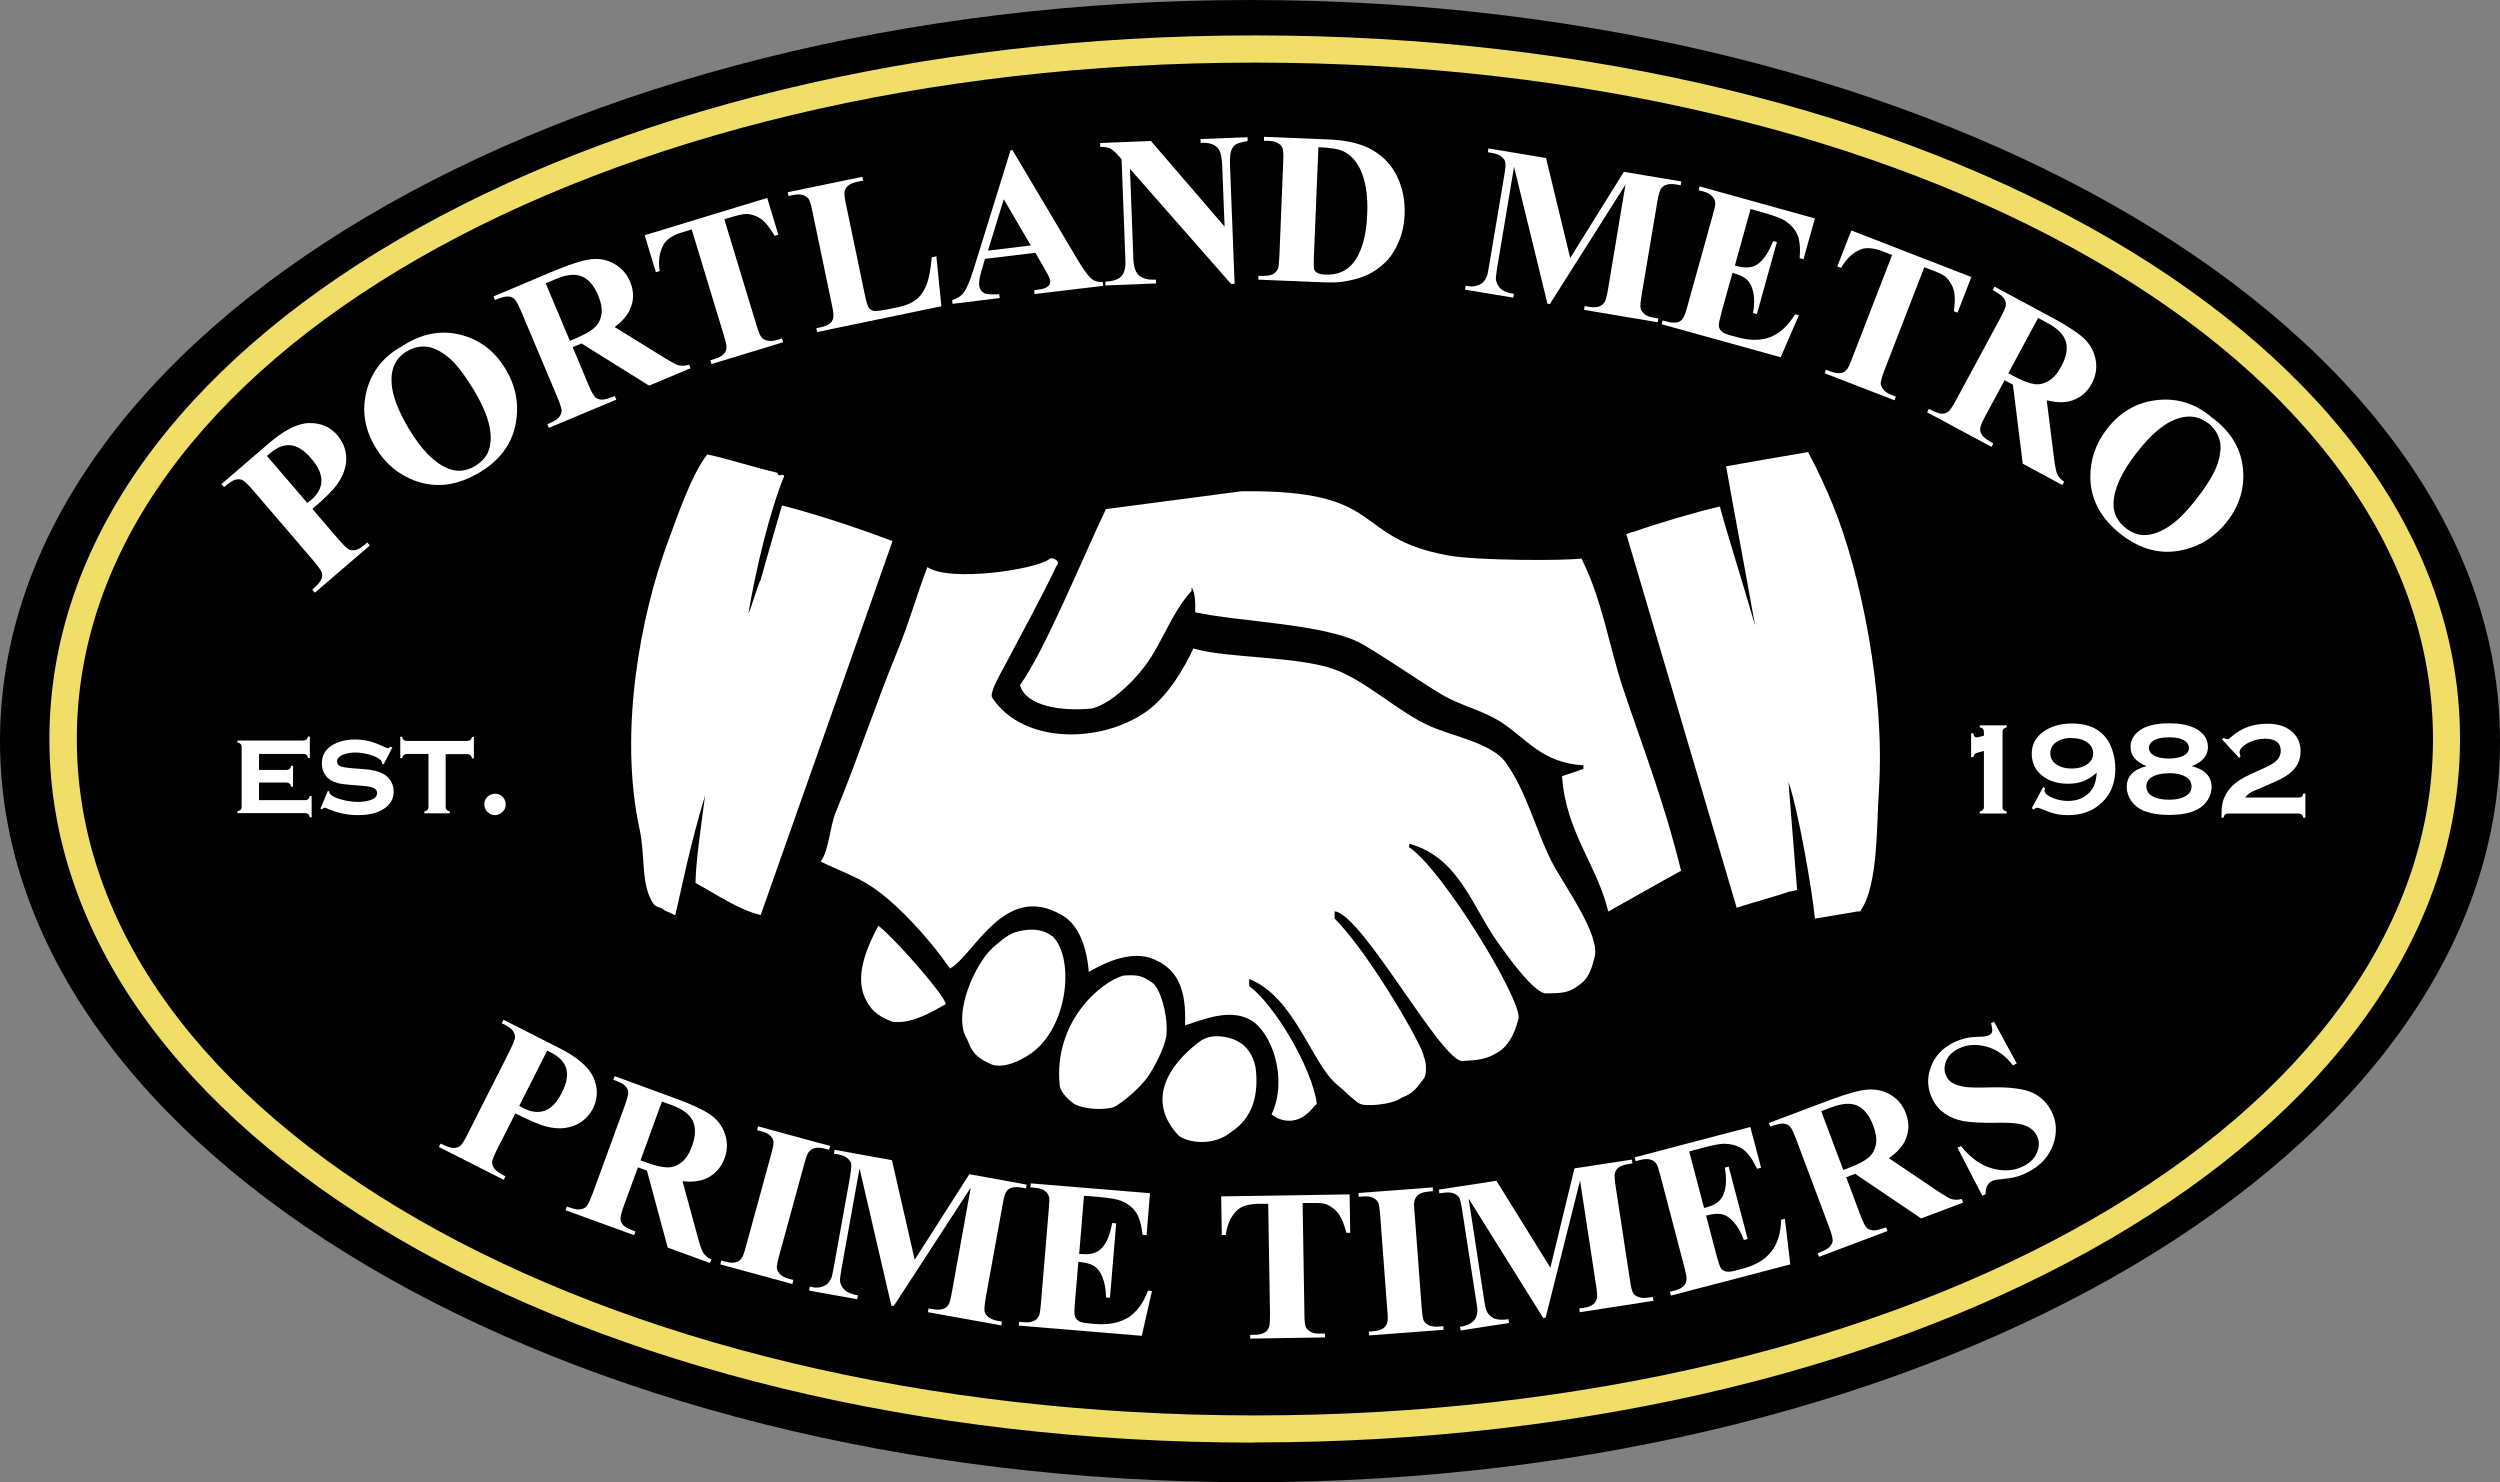 <?xml version="1.0" encoding="UTF-8"?>
<svg xmlns="http://www.w3.org/2000/svg" id="Layer_1" version="1.1" viewBox="0 0 124.98 74.1">
  <rect x="0" y="0" width="124.98" height="74.1" fill="#808080" stroke="none"/>
  <defs>
    <style>
      .st0 {
        fill-rule: evenodd;
      }

      .st0, .st1 {
        fill: #fff;
      }

      .st2 {
        fill: #010101;
      }

      .st3 {
        fill: #f0de69;
      }
    </style>
  </defs>
  <path class="st2" d="M124.98,37.05c0,20.46-27.98,37.05-62.49,37.05S0,57.52,0,37.05,27.98,0,62.49,0s62.49,16.59,62.49,37.05Z"></path>
  <path class="st3" d="M62.73,72.12c-33.79,0-60.26-15.45-60.26-35.17S28.95,1.77,62.73,1.77s60.25,15.45,60.25,35.17-26.47,35.17-60.25,35.17ZM62.73,3.13C29.71,3.13,3.84,17.99,3.84,36.95s25.87,33.81,58.9,33.81,58.89-14.85,58.89-33.81S95.76,3.13,62.73,3.13Z"></path>
  <path class="st1" d="M25.77,55.65l-.9,1.77c-.17.34-.26.57-.27.68,0,.11.04.22.12.33.08.11.27.23.55.38l-.09.17-3.24-1.64.09-.17c.29.15.51.22.64.22.13,0,.24-.04.33-.1.09-.07.22-.27.39-.62l2.09-4.13c.17-.35.26-.57.27-.68,0-.11-.04-.22-.11-.33-.08-.11-.27-.24-.56-.38l.09-.17,2.78,1.41c.92.46,1.49.96,1.72,1.48.23.53.22,1.04-.02,1.53-.21.41-.52.7-.92.86-.41.17-.86.19-1.37.07-.34-.08-.87-.3-1.6-.67ZM27.35,52.53l-1.39,2.75c.1.06.18.1.23.13.38.19.73.23,1.06.11.32-.12.6-.42.84-.9.24-.47.31-.87.22-1.2-.1-.32-.35-.59-.76-.8l-.19-.1Z"></path>
  <path class="st1" d="M31.89,58.36l-.69,1.88c-.13.36-.19.6-.18.71,0,.11.06.21.15.31.09.1.29.2.6.31l-.07.18-3.43-1.25.07-.18c.31.11.53.16.66.14.13-.02.24-.06.31-.14.08-.08.18-.3.32-.66l1.59-4.35c.13-.36.19-.6.19-.71-.01-.11-.06-.21-.15-.31-.09-.1-.29-.2-.6-.31l.07-.18,3.11,1.14c.81.3,1.38.57,1.72.82.34.25.57.57.69.96.13.39.12.79-.03,1.19-.18.49-.51.84-.98,1.03-.3.12-.68.16-1.12.11l.78,2.86c.1.37.19.61.25.71.1.15.23.27.41.34l-.07.18-2.11-.77-1.04-3.85-.44-.16ZM33.09,55.07l-1.07,2.94.28.1c.46.17.82.25,1.08.25.26,0,.49-.09.7-.26.21-.17.38-.43.51-.79.19-.51.2-.93.05-1.26-.15-.33-.49-.59-1.02-.79l-.53-.19Z"></path>
  <path class="st1" d="M39.66,64l-.05.19-3.6-.98.05-.19.23.06c.2.05.37.06.51.02.1-.02.19-.09.27-.19.06-.07.14-.28.23-.63l1.24-4.53c.1-.35.14-.58.13-.68-.01-.1-.07-.2-.16-.29-.09-.1-.24-.17-.43-.22l-.23-.06.05-.19,3.6.98-.05.19-.23-.06c-.2-.05-.37-.06-.51-.02-.1.02-.19.09-.28.19-.06.07-.14.28-.23.62l-1.24,4.53c-.1.35-.14.58-.12.68.02.1.07.2.17.29.1.1.24.17.43.22l.23.06Z"></path>
  <path class="st1" d="M45.72,62.99l2.74-4.29,2.86.52-.03.19-.23-.04c-.21-.04-.38-.03-.52.02-.1.03-.18.1-.25.21-.05.08-.11.29-.17.64l-.84,4.63c-.06.36-.08.59-.06.69.02.1.08.19.19.28.11.09.26.15.45.19l.23.04-.03.19-3.67-.66.03-.19.23.04c.21.04.38.03.52-.02.09-.03.18-.1.25-.21.05-.08.11-.29.17-.64l.94-5.21-3.85,5.92-.12-.02-1.59-6.86-.89,4.95c-.06.35-.09.56-.09.64.01.18.09.34.22.47.13.14.36.23.68.29l-.04.19-2.4-.43.03-.19h.07c.16.05.31.05.45.02.14-.03.26-.08.35-.16.09-.08.16-.19.23-.35.01-.04.05-.21.11-.53l.8-4.45c.06-.36.08-.58.06-.68-.02-.1-.08-.19-.19-.28-.11-.09-.26-.15-.45-.19l-.22-.04.03-.19,2.87.52,1.14,4.99Z"></path>
  <path class="st1" d="M54.19,59.79l-.24,2.9h.14c.45.05.79-.06,1.02-.33.23-.26.39-.67.49-1.22l.2.02-.31,3.72-.2-.02c0-.41-.07-.75-.18-1.02-.11-.27-.26-.46-.43-.56-.17-.1-.43-.17-.77-.2l-.17,2c-.03.39-.04.63,0,.72.03.09.08.17.17.23.09.06.23.1.43.12l.43.04c.66.05,1.21-.06,1.64-.33.43-.28.75-.72.98-1.34l.2.02-.51,2.24-6.15-.51.02-.19.24.02c.21.02.37,0,.51-.07.09-.04.17-.12.23-.23.05-.08.08-.3.11-.66l.39-4.68c.03-.32.03-.52.02-.59-.03-.13-.08-.23-.17-.3-.12-.11-.3-.17-.53-.19l-.24-.02.02-.2,5.96.49-.17,2.1-.2-.02c-.06-.52-.17-.9-.34-1.14-.17-.24-.41-.43-.74-.56-.19-.08-.55-.14-1.09-.19l-.73-.06Z"></path>
  <path class="st1" d="M67.47,59.7l.03,1.93h-.19c-.12-.44-.25-.76-.39-.95-.14-.19-.33-.34-.57-.46-.13-.06-.37-.09-.7-.08h-.53s.09,5.52.09,5.52c0,.36.03.59.07.68.04.09.12.17.24.24.12.07.28.1.48.09h.24s0,.19,0,.19l-3.74.06v-.19s.23,0,.23,0c.21,0,.37-.04.5-.12.09-.05.16-.14.21-.26.04-.08.05-.31.05-.66l-.09-5.51h-.52c-.48.02-.83.12-1.04.33-.3.29-.49.7-.56,1.23h-.2s-.03-1.93-.03-1.93l6.41-.1Z"></path>
  <path class="st1" d="M72.16,66.29v.19s-3.71.28-3.71.28l-.02-.19.24-.02c.21-.02.37-.07.49-.15.09-.06.15-.15.19-.27.03-.09.04-.31,0-.67l-.35-4.68c-.03-.36-.06-.59-.11-.68-.05-.09-.13-.16-.25-.22-.12-.06-.28-.08-.48-.07l-.24.02v-.19s3.71-.28,3.71-.28v.19s-.22.02-.22.02c-.21.02-.37.06-.49.15-.09.06-.15.15-.2.27-.03.09-.04.31,0,.67l.35,4.69c.03.36.06.59.11.68.05.09.13.16.25.22.12.06.28.08.48.07l.24-.02Z"></path>
  <path class="st1" d="M77.51,63.36l1.2-4.95,2.87-.44.03.19-.23.04c-.21.03-.37.09-.48.18-.08.06-.14.15-.17.28-.03.09-.01.31.04.66l.71,4.65c.05.36.11.58.16.67.05.08.14.15.27.2.13.05.29.06.49.03l.23-.03.03.19-3.68.57-.03-.19.23-.03c.21-.03.37-.09.48-.19.08-.06.14-.16.17-.28.03-.09.01-.31-.04-.66l-.8-5.23-1.72,6.85-.12.02-3.73-5.97.76,4.97c.05.35.1.56.13.63.07.17.19.29.36.38.17.08.41.1.74.05l.03.19-2.42.37-.03-.19h.07c.16-.03.3-.08.43-.15.13-.08.22-.16.27-.26.06-.1.09-.24.1-.4,0-.04-.02-.22-.07-.53l-.69-4.46c-.05-.36-.11-.58-.16-.66-.05-.08-.14-.15-.27-.2-.13-.05-.29-.06-.49-.03l-.22.03-.03-.19,2.88-.44,2.7,4.35Z"></path>
  <path class="st1" d="M84.45,57.58l.74,2.81.14-.04c.44-.11.72-.34.84-.66.13-.33.15-.77.06-1.32l.19-.05.95,3.62-.19.05c-.14-.38-.31-.68-.51-.9-.2-.22-.39-.35-.59-.39-.2-.04-.46-.02-.79.07l.51,1.94c.1.38.18.61.23.69.05.08.13.13.24.16s.25.02.45-.03l.41-.11c.65-.17,1.12-.46,1.43-.86.31-.4.47-.93.48-1.58l.19-.05.27,2.28-5.97,1.56-.05-.19.23-.06c.2-.05.35-.13.46-.23.08-.07.12-.17.14-.3.02-.09-.02-.31-.11-.66l-1.19-4.54c-.08-.31-.14-.5-.18-.57-.07-.11-.15-.19-.26-.23-.15-.06-.35-.06-.57,0l-.23.06-.05-.19,5.78-1.52.54,2.04-.2.05c-.23-.47-.46-.8-.7-.97-.24-.17-.53-.26-.88-.28-.21-.01-.57.05-1.09.19l-.71.19Z"></path>
  <path class="st1" d="M92.29,58.84l.7,1.87c.14.36.24.58.32.66.08.08.19.12.32.14.13.01.35-.04.66-.15l.07.18-3.42,1.29-.07-.18c.31-.12.51-.22.6-.32.09-.1.14-.2.15-.31,0-.11-.05-.34-.19-.71l-1.63-4.34c-.14-.36-.24-.58-.32-.66-.08-.08-.19-.12-.32-.14-.13-.01-.35.04-.66.15l-.07-.18,3.11-1.17c.81-.3,1.42-.47,1.84-.5.42-.03.8.06,1.15.27.35.21.6.52.75.92.19.49.16.97-.07,1.42-.15.29-.41.56-.78.82l2.46,1.66c.32.21.54.34.65.38.17.05.35.05.53,0l.07.18-2.1.79-3.3-2.23-.44.17ZM91.05,55.56l1.1,2.93.28-.11c.46-.17.78-.34.98-.51.2-.17.32-.39.37-.66.05-.27,0-.58-.13-.93-.19-.51-.45-.84-.78-1-.33-.15-.76-.13-1.29.07l-.53.2Z"></path>
  <path class="st1" d="M99.68,51.07l1.14,2.09-.19.1c-.36-.48-.81-.8-1.33-.94-.52-.14-.99-.1-1.4.11-.32.16-.53.38-.62.64-.1.27-.09.51.02.73.07.14.17.25.29.33.17.1.39.17.66.21.2.03.63.04,1.3.02.93-.02,1.61.07,2.04.26.42.19.74.5.96.92.27.53.3,1.09.09,1.69-.22.6-.64,1.06-1.28,1.38-.2.1-.4.18-.6.23-.2.05-.46.09-.79.12-.18.01-.32.05-.42.1-.08.04-.15.12-.21.23-.06.11-.08.24-.07.4l-.17.09-1.24-2.4.17-.09c.48.6,1.01.98,1.59,1.13.57.15,1.09.11,1.54-.12.35-.18.58-.42.69-.72.11-.3.1-.57-.03-.82-.08-.15-.19-.27-.34-.37-.15-.1-.34-.17-.57-.21-.23-.04-.6-.06-1.12-.05-.72.01-1.26-.02-1.62-.08-.36-.07-.67-.19-.93-.37-.26-.18-.47-.41-.62-.71-.26-.5-.3-1.03-.11-1.58.19-.55.56-.97,1.13-1.26.21-.1.42-.18.64-.23.16-.04.38-.06.64-.07.26,0,.44-.03.52-.08.08-.04.13-.1.15-.17.02-.07,0-.22-.05-.43l.14-.07Z"></path>
  <path class="st1" d="M15.63,25.46l1.29,1.5c.25.29.43.46.53.51.1.05.22.05.35.02.13-.03.32-.15.56-.37l.13.15-2.75,2.36-.13-.15c.25-.22.4-.39.45-.51.05-.12.06-.24.03-.34-.03-.1-.17-.3-.42-.6l-3.02-3.52c-.25-.29-.43-.46-.53-.51-.1-.05-.22-.05-.35-.02-.13.03-.32.16-.57.37l-.13-.15,2.36-2.03c.78-.67,1.45-1.01,2.03-1.02.58-.01,1.04.19,1.4.6.3.35.45.75.45,1.18,0,.44-.16.87-.46,1.29-.2.29-.61.69-1.23,1.22ZM13.35,22.8l2.01,2.34c.09-.07.16-.12.21-.16.32-.28.49-.59.5-.93.01-.34-.16-.72-.51-1.13-.34-.4-.68-.62-1.02-.66-.34-.04-.68.1-1.03.39l-.16.14Z"></path>
  <path class="st1" d="M20.11,17.3c.95-.62,1.92-.81,2.89-.57.97.24,1.73.81,2.28,1.73.47.78.65,1.6.54,2.46-.13,1.14-.75,2.05-1.85,2.7-1.1.66-2.18.8-3.23.41-.83-.31-1.49-.86-1.97-1.67-.55-.91-.69-1.85-.44-2.83.26-.98.85-1.72,1.77-2.22ZM20.34,17.56c-.56.34-.82.88-.76,1.62.04.61.33,1.36.85,2.24.63,1.05,1.27,1.71,1.94,1.99.47.2.93.16,1.39-.12.31-.19.52-.42.64-.69.15-.35.17-.78.07-1.29-.11-.51-.36-1.11-.77-1.79-.49-.81-.92-1.37-1.31-1.68-.39-.31-.75-.48-1.09-.51-.33-.03-.65.05-.95.23Z"></path>
  <path class="st1" d="M28.64,17.38l.77,1.84c.15.36.27.57.35.64.08.07.19.11.32.12.13,0,.35-.05.65-.18l.08.18-3.37,1.41-.08-.18c.3-.13.5-.24.58-.34.08-.1.13-.21.14-.32,0-.11-.07-.34-.22-.7l-1.8-4.27c-.15-.35-.27-.57-.35-.64-.08-.07-.19-.12-.32-.12-.13,0-.35.05-.65.18l-.07-.18,3.06-1.29c.8-.33,1.4-.52,1.82-.57.42-.05.8.03,1.16.23.36.2.62.5.79.89.2.49.2.96-.02,1.42-.14.3-.39.58-.75.85l2.52,1.56c.33.2.55.32.67.35.18.04.35.03.53-.03l.07.18-2.07.87-3.38-2.11-.43.18ZM27.28,14.16l1.21,2.88.28-.12c.45-.19.77-.37.96-.55.19-.18.3-.4.34-.67.04-.27-.02-.58-.16-.92-.21-.5-.48-.82-.82-.96-.34-.14-.76-.1-1.28.12l-.52.22Z"></path>
  <path class="st1" d="M38.35,9.88l.56,1.85-.18.06c-.24-.39-.45-.67-.64-.81-.19-.15-.41-.24-.67-.28-.15-.02-.38.02-.7.11l-.51.15,1.6,5.27c.11.35.19.56.26.64.07.08.16.13.3.16.13.03.3.02.49-.04l.23-.07.06.19-3.58,1.09-.06-.19.23-.07c.2-.06.35-.14.45-.25.07-.07.12-.17.13-.3.01-.09-.03-.31-.14-.65l-1.6-5.27-.49.15c-.46.14-.76.34-.91.6-.21.36-.28.81-.2,1.33l-.19.06-.56-1.85,6.14-1.87Z"></path>
  <path class="st1" d="M46.81,12.8l.25,2.51-6.21,1.29-.04-.19.23-.05c.2-.04.36-.11.47-.21.08-.07.13-.16.15-.29.02-.09,0-.31-.08-.66l-.96-4.6c-.07-.36-.14-.58-.2-.66-.06-.08-.15-.14-.28-.19-.13-.04-.29-.04-.49,0l-.23.05-.04-.19,3.73-.77.04.19-.3.06c-.2.04-.36.11-.47.21-.08.07-.13.16-.16.29-.02.09,0,.31.08.66l.93,4.46c.07.36.14.58.2.67.06.09.16.15.29.17.09.01.3-.02.63-.08l.58-.12c.37-.08.67-.21.89-.39.22-.18.39-.43.51-.75.12-.32.2-.77.25-1.35l.21-.04Z"></path>
  <path class="st1" d="M51.75,12.64l-2.51.3-.21.73c-.07.24-.09.44-.08.59.02.2.12.33.29.41.1.04.34.06.71.04l.03.19-2.36.29-.02-.19c.25-.07.45-.2.59-.39.14-.19.3-.57.48-1.14l1.85-5.96h.1s3.26,5.49,3.26,5.49c.31.52.55.84.73.97.13.09.3.14.52.13l.02.19-3.43.41-.02-.19.14-.02c.28-.03.46-.09.57-.19.07-.07.1-.15.09-.25,0-.06-.03-.13-.05-.19-.01-.03-.08-.15-.2-.37l-.48-.84ZM51.53,12.27l-1.35-2.31-.79,2.57,2.14-.26Z"></path>
  <path class="st1" d="M57.53,7.04l3.69,4.29-.12-3.07c-.02-.43-.09-.72-.22-.86-.18-.2-.46-.28-.86-.26v-.19s2.35-.09,2.35-.09v.19c-.29.05-.49.11-.59.17-.1.07-.18.17-.23.31-.05.14-.07.38-.06.72l.23,5.94h-.18s-5.05-5.75-5.05-5.75l.17,4.53c.02.41.12.68.31.82.19.14.41.2.65.19h.17s0,.19,0,.19l-2.53.1v-.19c.39-.02.66-.11.8-.27.15-.16.22-.43.2-.81l-.19-5.04-.16-.18c-.16-.18-.3-.3-.41-.36-.12-.05-.29-.08-.5-.08v-.19s2.52-.1,2.52-.1Z"></path>
  <path class="st1" d="M62.91,13.98v-.19s.24,0,.24,0c.21,0,.37-.02.48-.08.11-.06.2-.15.25-.26.04-.07.06-.29.08-.66l.19-4.69c.02-.36,0-.59-.03-.69-.03-.09-.11-.18-.22-.25-.12-.07-.27-.11-.47-.12h-.24s0-.2,0-.2l3.19.13c.85.03,1.53.18,2.04.43.62.31,1.09.76,1.39,1.35.3.59.44,1.25.41,1.97-.02.5-.12.96-.3,1.38-.18.42-.4.76-.67,1.02-.27.26-.57.47-.91.63-.34.15-.76.27-1.25.34-.22.03-.55.04-1.01.02l-3.19-.13ZM65.91,7.36l-.23,5.57c-.01.29,0,.48.02.54.02.07.07.12.14.16.09.06.23.09.41.1.59.02,1.04-.16,1.37-.55.44-.52.69-1.35.73-2.49.04-.92-.08-1.65-.34-2.21-.21-.44-.49-.74-.84-.91-.25-.12-.67-.19-1.25-.21Z"></path>
  <path class="st1" d="M78.49,12.91l2.69-4.32,2.87.48-.03.19-.23-.04c-.21-.03-.38-.03-.52.03-.09.04-.18.1-.25.21-.05.08-.11.29-.17.64l-.78,4.64c-.06.36-.08.59-.05.68.02.1.09.19.19.28.11.09.26.15.46.18l.23.04-.03.19-3.68-.62.03-.19.23.04c.21.03.38.03.52-.03.09-.03.18-.1.25-.21.05-.08.11-.29.17-.65l.87-5.22-3.78,5.97-.12-.02-1.67-6.84-.83,4.96c-.06.35-.08.56-.08.64.02.18.09.34.22.47.13.14.36.23.68.28l-.03.19-2.41-.4.03-.19h.07c.15.04.3.04.45,0,.14-.03.26-.09.34-.17.08-.08.16-.2.22-.35.01-.04.05-.21.1-.53l.75-4.46c.06-.36.08-.58.05-.68-.02-.09-.09-.19-.19-.27-.11-.09-.26-.15-.46-.18l-.22-.04.03-.19,2.88.48,1.2,4.97Z"></path>
  <path class="st1" d="M87.51,10.47l-.78,2.8.14.04c.44.12.79.07,1.06-.15.27-.22.51-.59.71-1.11l.19.05-1,3.6-.19-.05c.07-.4.07-.75.01-1.04-.06-.28-.17-.49-.32-.63-.15-.14-.39-.25-.72-.34l-.54,1.94c-.1.38-.15.61-.14.71,0,.1.05.18.12.26.07.08.21.14.4.2l.41.11c.64.18,1.2.17,1.67-.02.47-.19.87-.57,1.21-1.13l.19.05-.91,2.1-5.95-1.65.05-.19.23.06c.2.06.37.06.51.03.1-.02.19-.08.27-.19.06-.07.14-.28.23-.62l1.26-4.53c.09-.31.13-.51.13-.58,0-.13-.04-.24-.11-.33-.1-.13-.27-.23-.49-.29l-.23-.06.05-.19,5.76,1.6-.57,2.04-.19-.05c.04-.52,0-.92-.12-1.19-.12-.27-.33-.49-.62-.69-.17-.11-.52-.24-1.04-.39l-.71-.2Z"></path>
  <path class="st1" d="M98.56,13.83l-.7,1.8-.18-.07c.06-.46.06-.8,0-1.03-.06-.23-.18-.44-.36-.64-.1-.11-.31-.22-.62-.34l-.5-.19-1.99,5.14c-.13.34-.19.56-.19.66,0,.1.05.2.13.31.08.11.22.2.41.27l.22.09-.07.18-3.49-1.35.07-.18.22.09c.19.07.36.1.51.08.1-.01.2-.06.29-.16.07-.06.16-.26.29-.6l1.99-5.14-.48-.19c-.45-.17-.81-.2-1.09-.09-.39.15-.71.46-.98.92l-.19-.07.7-1.8,5.98,2.32Z"></path>
  <path class="st1" d="M100.22,19l-.95,1.76c-.18.34-.28.56-.28.68,0,.11.03.22.11.33.08.11.26.24.55.4l-.09.17-3.22-1.73.09-.17c.29.15.5.24.63.24.13,0,.24-.03.33-.09.09-.06.22-.27.41-.61l2.2-4.08c.18-.34.28-.56.28-.67,0-.11-.03-.22-.11-.33-.08-.11-.26-.24-.55-.4l.09-.17,2.92,1.57c.76.41,1.29.76,1.59,1.06.3.3.48.64.55,1.05.07.4,0,.79-.2,1.17-.25.46-.62.76-1.12.88-.32.08-.69.06-1.13-.05l.37,2.94c.05.38.1.63.15.74.07.16.19.29.35.39l-.09.17-1.98-1.07-.49-3.95-.41-.22ZM101.88,15.91l-1.48,2.75.26.14c.43.23.77.36,1.03.4.26.04.5-.02.73-.16.23-.14.44-.37.62-.71.26-.48.34-.89.24-1.24-.1-.35-.4-.66-.9-.93l-.5-.27Z"></path>
  <path class="st1" d="M110.55,20.85c.92.67,1.45,1.5,1.57,2.49.12.99-.14,1.91-.79,2.74-.56.71-1.26,1.18-2.1,1.39-1.12.29-2.18.03-3.19-.75-1.01-.79-1.53-1.75-1.54-2.86-.01-.88.27-1.7.85-2.44.65-.83,1.48-1.31,2.49-1.42,1-.11,1.91.17,2.71.85ZM110.39,21.16c-.52-.4-1.11-.44-1.79-.13-.56.26-1.15.79-1.78,1.6-.75.96-1.14,1.8-1.16,2.52-.02.5.19.92.61,1.25.29.22.58.34.88.35.38.01.79-.12,1.23-.4.44-.28.9-.74,1.39-1.36.58-.74.95-1.36,1.1-1.83.15-.48.18-.88.08-1.2-.1-.32-.28-.59-.56-.81Z"></path>
  <path class="st1" d="M12.95,39.12v.88h2.3c.07,0,.12-.02.15-.05.04-.03.06-.08.09-.16h.09v1.07h-.09c-.02-.08-.05-.13-.08-.16-.04-.03-.09-.05-.16-.05h-3.38v-.09c.08-.02.13-.05.16-.08.03-.04.05-.09.05-.16v-2.97c0-.07-.01-.12-.05-.15-.03-.04-.08-.07-.16-.09v-.09h3.28c.07,0,.12-.02.16-.04.04-.03.07-.08.09-.16h.09v1.07h-.09c-.02-.08-.05-.13-.09-.16-.03-.03-.09-.04-.16-.04h-2.2v.8h1.37c.07,0,.12-.02.15-.05.04-.03.07-.08.09-.16h.09v1.05h-.09c-.02-.08-.05-.13-.09-.16-.04-.03-.09-.05-.16-.05h-1.37Z"></path>
  <path class="st1" d="M19.62,37.36l-.44.85-.08-.04c0-.07-.02-.13-.07-.17-.12-.11-.3-.2-.54-.27-.24-.07-.48-.11-.73-.11-.21,0-.4.03-.56.09-.23.08-.35.2-.35.37,0,.11.06.18.17.23.11.04.33.08.65.1l.51.04c.45.03.79.12,1.02.26.13.08.24.18.32.31.11.16.16.35.16.55,0,.37-.17.66-.5.87-.32.21-.75.31-1.29.31s-1.08-.12-1.58-.35c-.03-.02-.06-.02-.09-.02-.04,0-.08.03-.12.08l-.08-.03.37-.89.08.03v.02c0,.06.02.1.07.14.11.1.29.18.56.25.27.07.53.11.79.11.23,0,.43-.03.62-.09.23-.07.34-.19.34-.36,0-.13-.08-.22-.23-.27-.1-.04-.29-.07-.56-.09l-.51-.04c-.27-.02-.48-.05-.63-.08-.15-.04-.27-.09-.38-.15-.14-.09-.25-.2-.33-.35-.08-.15-.12-.31-.12-.49,0-.4.17-.7.51-.91.31-.19.69-.29,1.15-.29.25,0,.48.03.69.08.22.05.47.15.77.29.09.04.15.06.18.06s.08-.02.13-.07l.08.04Z"></path>
  <path class="st1" d="M22.28,37.69v2.64c0,.07.01.12.05.15.03.04.08.07.16.09v.09h-1.28v-.09c.08-.02.13-.05.16-.08.03-.04.05-.09.05-.16v-2.64h-1.07c-.07,0-.12.02-.16.05-.03.03-.07.08-.09.16h-.09v-1.07h.09c.02.08.05.13.08.16.04.03.09.05.16.05h3.01c.07,0,.12-.02.16-.04.04-.03.06-.08.09-.16h.09v1.07h-.09c-.02-.08-.05-.13-.09-.16-.04-.03-.09-.05-.16-.05h-1.07Z"></path>
  <path class="st1" d="M24.75,39.68c.15,0,.27.05.38.16.1.1.15.23.15.38s-.05.27-.16.37c-.11.1-.23.16-.37.16s-.27-.05-.38-.16c-.1-.1-.16-.23-.16-.38s.05-.27.15-.37c.1-.1.23-.15.38-.16Z"></path>
  <path class="st1" d="M98.54,37.84v-1.18h.1c.02.08.05.13.07.16.02.02.05.04.1.04.02,0,.05,0,.09-.01l.28-.07v-.19c0-.06-.02-.12-.05-.15-.03-.04-.08-.06-.16-.08v-.1h1.35v.1c-.08.02-.13.05-.16.08-.03.03-.05.08-.05.15v3.75c0,.07.02.12.05.15s.08.06.16.08v.1h-1.35v-.1c.08-.02.13-.05.16-.08s.05-.08.05-.15v-2.8l-.3.08c-.07.02-.12.04-.15.07-.03.03-.06.09-.08.16h-.1Z"></path>
  <path class="st1" d="M101.57,40.41l.57-1.06.09.05c-.01.05-.02.1-.02.13,0,.09.07.17.21.26.11.07.26.13.44.18.18.05.35.07.52.07.36,0,.67-.09.92-.28.17-.13.29-.28.37-.45.08-.17.13-.4.15-.68-.22.19-.44.33-.66.42-.22.09-.48.13-.78.13-.47,0-.87-.11-1.2-.34-.19-.13-.34-.29-.45-.49-.1-.2-.16-.41-.16-.65,0-.47.19-.84.58-1.12.38-.27.85-.41,1.43-.41.63,0,1.12.16,1.47.47.24.21.41.47.53.8.11.31.17.64.17.98,0,.69-.21,1.25-.64,1.67-.44.44-1.01.66-1.71.66-.25,0-.47-.02-.66-.07-.2-.05-.43-.13-.69-.24-.09-.04-.16-.06-.21-.06-.04,0-.07.02-.11.04-.03.02-.05.04-.06.05l-.09-.06ZM103.57,36.89c-.33,0-.6.08-.81.24-.17.13-.26.31-.26.53s.09.39.26.52c.2.16.47.24.81.24s.6-.08.81-.24c.17-.13.26-.31.26-.51,0-.22-.09-.4-.26-.53-.2-.16-.47-.24-.81-.24Z"></path>
  <path class="st1" d="M109.57,38.3c.66.17.99.52.99,1.04,0,.35-.14.66-.42.92-.34.32-.91.48-1.7.48-.54,0-.99-.08-1.34-.24-.22-.1-.41-.26-.56-.47-.15-.22-.22-.45-.22-.69,0-.53.33-.87.99-1.04-.53-.21-.8-.53-.8-.95,0-.3.12-.55.36-.76.33-.29.85-.43,1.57-.43.5,0,.92.07,1.26.23.2.09.36.22.49.38.13.17.19.36.19.58,0,.42-.27.74-.8.95ZM108.42,38.66c-.37,0-.67.07-.88.21-.16.11-.24.26-.24.45,0,.2.1.37.3.48.2.12.48.18.83.18.38,0,.68-.07.89-.22.16-.11.24-.26.24-.44,0-.21-.1-.38-.3-.49-.2-.12-.48-.18-.85-.18ZM108.42,36.86c-.3,0-.54.05-.72.14-.18.1-.27.23-.27.39s.09.29.27.39c.18.09.42.14.73.14s.55-.05.73-.14c.18-.1.27-.22.27-.38,0-.17-.09-.3-.26-.4-.18-.1-.42-.14-.74-.14Z"></path>
  <path class="st1" d="M112.22,39.87h2.7c.07,0,.12-.02.15-.04.03-.03.06-.08.08-.16h.1v1.21h-.1c-.02-.08-.05-.13-.08-.16-.04-.03-.09-.05-.15-.05h-3.45c-.11,0-.18.01-.22.04-.04.03-.07.08-.09.17h-.1c0-.11,0-.18,0-.21,0-.28.03-.51.09-.68.13-.36.36-.67.71-.92.18-.13.47-.29.88-.47l.55-.25c.26-.12.44-.24.56-.37.11-.13.17-.28.17-.45,0-.2-.07-.35-.2-.45-.14-.1-.33-.15-.59-.15-.31,0-.61.08-.88.23-.26.15-.39.3-.39.45,0,.04.02.1.05.2l-.07.08-.86-.93.08-.07c.08.04.14.06.18.06.03,0,.06,0,.09-.02.03-.02.08-.06.16-.13.48-.41,1.06-.62,1.76-.62.5,0,.9.12,1.2.37.3.25.46.58.46,1s-.15.75-.44,1.02c-.19.18-.45.33-.77.48l-.5.22c-.05.03-.17.08-.35.15-.22.09-.38.16-.47.22-.09.06-.18.14-.25.24Z"></path>
  <path class="st0" d="M39.1,25.27c1.89.48,4.12,1.25,5.52,1.78-2.2,6.23-4.39,12.46-6.59,18.69-1.01-.21-2.22-1.03-3.26-1.6.02-1.08.23-2.47.48-4.38-.79,2.63-1.14,4.5-1.49,5.99-.06,0-.25-.13-.51-.22-.24-.22-.31-.1-.56-.31-.67-.96-.42-2.39-.71-3.74-1.08-4.93.07-10.8,1.42-14.42.5-1.35,1.19-3.38,1.96-4.34.91.18,2.56.71,3.49.91.1.29.28-.02.35.18-.67,1.6-1.41,4.59-1.78,6.83.06,0,.54-1.63.6-1.63.35-1.25.71-2.49,1.07-3.74Z"></path>
  <path class="st0" d="M90.73,45.92c-.11-1.25-.84-5.5-1.32-6.82.12,1.6.31,3.79.43,5.39-.13.03-.26.08-.38.08-.89.3-1.75.52-2.64.81-1.84-6.23-3.68-12.46-5.52-18.69.12,0,.24-.1.36-.1,1.12-.4,3.03-.97,4.32-1.27.26,1.02,1.2,4,1.76,5.95-.42-2.37-1.03-5.59-1.45-7.96,1.36-.24,2.73-.48,4.1-.71.55,1.04.89,1.8,1.25,2.67,1.37,3.36,2.61,9.34,2.29,14.24-.12,1.76-.03,4.73-.91,6.01,0,.06-.06.05-.13.04-.71.12-1.43.24-2.14.36Z"></path>
  <path class="st0" d="M62.07,24.56c7.38-.09,5.38,2.3,10.33,3.21,1.45.26,5.84.27,6.66.15,1.05,2.1,1.38,4.38,2.06,6.43.95,2.86,2.06,5.67,2.92,9.18-1.19.65-2.45,1.38-3.64,2.04-.57-2.36-2.13-3.99-2.31-6.77.36-.12.71-.23,1.07-.36v-.18c-2.06-.12-2.81-1.3-4.09-2.14-.98-.64-2.03-.82-3.03-1.42-1.27-.77-2.66-1.76-3.92-2.49-1.75-1.02-6.18-1.12-8.37-1.6.01-.52,0-.97-.18-1.25v.18c-.97,1.04-1.47,2.6-2.32,3.74-.68.91-1.8,1.94-2.67,2.14-1.47.15-3.29-.1-3.59-1.17,1.26-1.74,3.23-6.59,4.3-8.8,2.26-.3,4.51-.59,6.77-.89Z"></path>
  <path class="st0" d="M52.45,27.94c.19-.12.61.15.36.36-.65,1.4-1.74,3.37-2.49,4.81-.25.48-.9,1.55-.71,1.78,1.55,2.32,5.38,2.28,7.66.71,1.17-.81,2-2.35,2.39-3.18,1.68.5,5.17.37,7.04,1.04,1.63.59,3.19,2.14,4.81,2.85,1.13.5,3.06.85,3.74,1.78,1.08,1.49,1.48,3.31,2.32,4.98.55,1.1,2.48,3.67,2.14,4.81-.11.37-.21.96-.71,1.32-.54.41-.76.46-1.78.46-.62-.18-1.62-1.54-2.29-2.47-1.33-1.84-1.98-4.33-4.48-5.01v.18c1.66,1.1,5.58,7.54,5.47,8.54-.22.87-.57,1.48-1.14,1.76-.57.37-1.24.34-1.65.38-1.03.13-5.03-7.36-6.41-7.48v.36c1.8,1.8,4.51,6.57,4.45,6.89.16.3.16.94,0,1.12-.31.41-.48.72-1.09.94-.45.36-1.87.47-2.11.3-.33-.18-.72-.62-1.12-.94-1.27-1.03-2.11-4.38-4.4-5.29v.36c1.2.85,3.14,4.04,3.38,5.88-.21.19-.29.36-.53.53-.5.43-1.22.42-1.73,0,.84-1.8,0-4.12-1.05-4.72-1.09-.61-2.44.02-3.28.27.08-1.79-.35-2.89-1.75-3.38-1.15-.35-2.48.37-3.06.71-.09-1.2-.5-2.42-1.4-2.87-2.82-1.62-4.35,2.05-5.54,2.7-.91-1.34-2.56-3.2-3.92-4.1-.88-.57-1.78-.86-2.54-1.25.43-.6.44-1.72.76-2.49,1.1-2.66,1.99-5.41,3.09-8.07.59-1.44.96-2.8,1.48-4.16,1.11.77,5.48.12,6.11-.41Z"></path>
  <path class="st0" d="M43.91,46.28c.61.43,3.14,3.23,3.38,3.91-.82.48-1.79,1.01-2.67.89-.51-.19-1.02-.46-1.31-1.06-.69-1.23.15-2.87.6-3.75Z"></path>
  <path class="st0" d="M50.9,46.56c.62-.13,1.15-.16,1.73.26,1.14,1.12.77,4.89-1.42,6.05-.53.31-1.14.5-1.6.36-.61-.27-.98-.48-1.25-1.25-.8-1.27.43-3.86,1.27-4.6.41-.36.83-.73,1.27-.81Z"></path>
  <path class="st0" d="M56.19,48.77c.85-.07,1.01.1,1.42.36.38.28.76,1.49.71,2.49.01.47-.46,1.49-.89,2.14-.43.65-1.41,1.44-1.78,1.6-.67.17-1.58.05-1.96-.18-.23-.16-.66-.55-.71-.89-.34-3.23,2.09-5.24,3.2-5.52Z"></path>
  <path class="st0" d="M60.08,52c.62-.39,1.56-.11,1.83.08.43.21.77.74.86,1.3.15,1.22-.06,2.47-1.25,3.23-.78.64-1.98.58-2.58.18-1.94-2.04,0-3.99,1.13-4.79Z"></path>
</svg>
